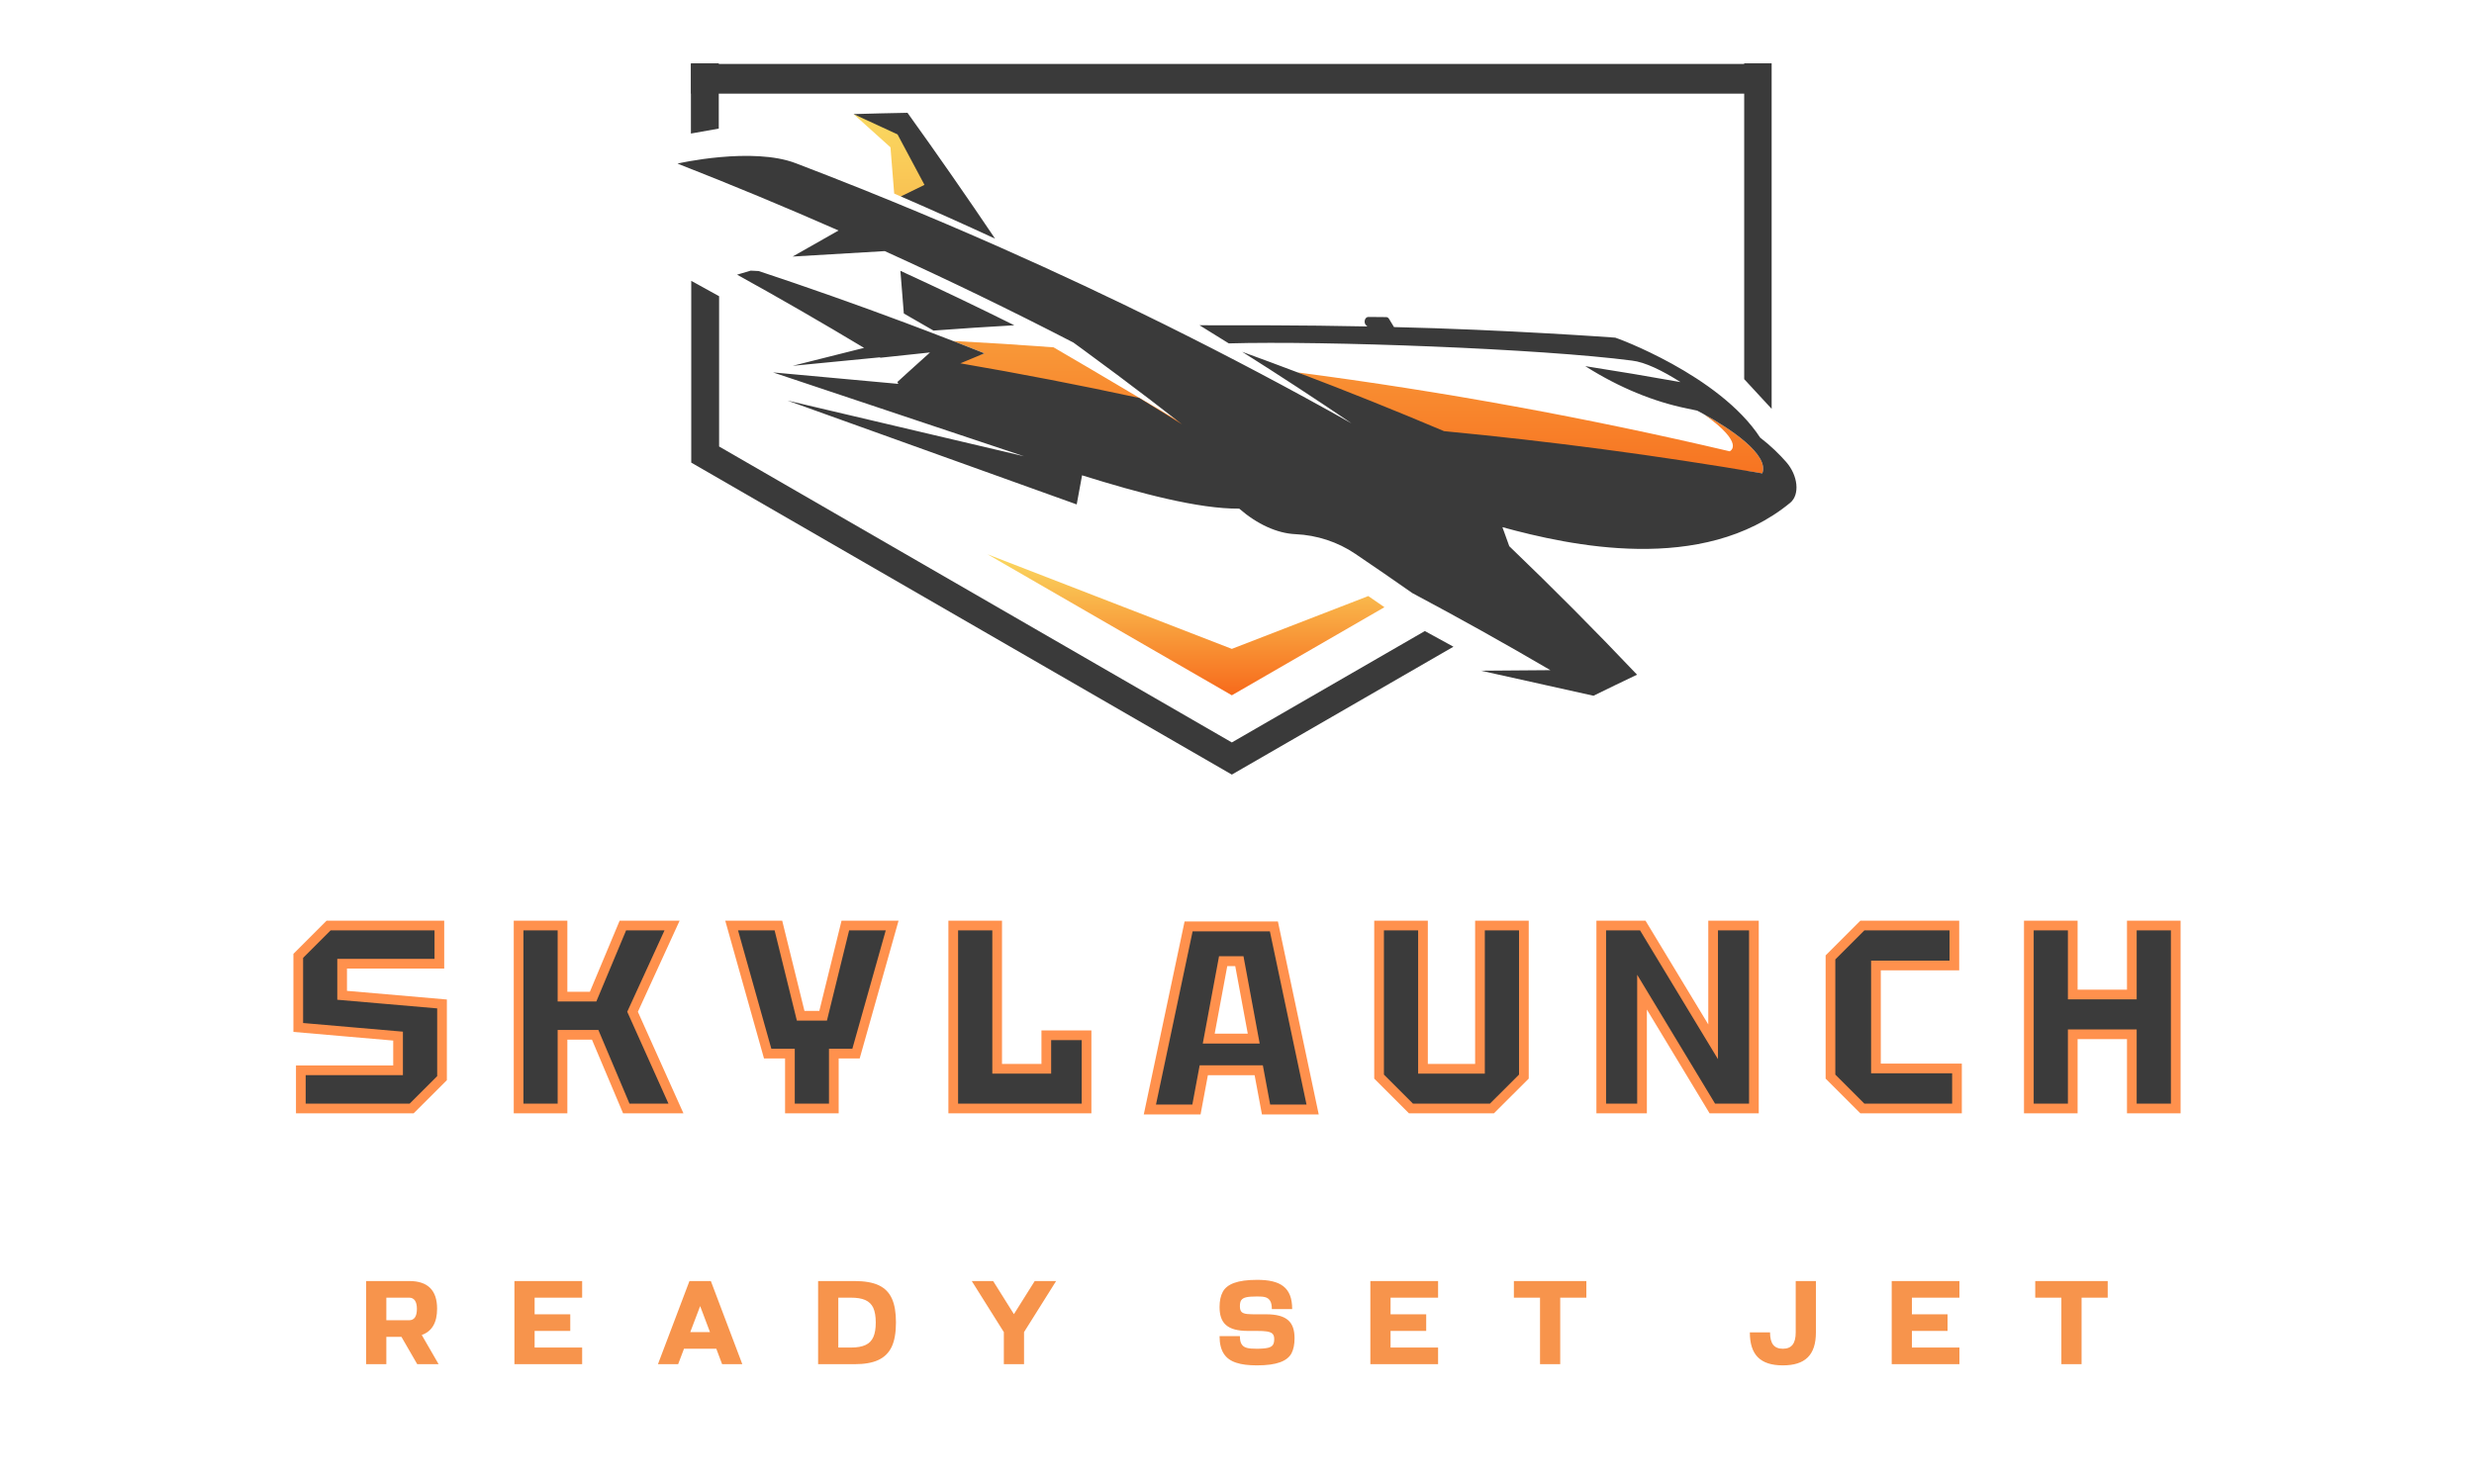 <?xml version="1.0" encoding="UTF-8" standalone="no"?>
<!DOCTYPE svg PUBLIC "-//W3C//DTD SVG 1.1//EN" "http://www.w3.org/Graphics/SVG/1.1/DTD/svg11.dtd">
<svg width="100%" height="100%" viewBox="0 0 4167 2500" version="1.1" xmlns="http://www.w3.org/2000/svg" xmlns:xlink="http://www.w3.org/1999/xlink" xml:space="preserve" xmlns:serif="http://www.serif.com/" style="fill-rule:evenodd;clip-rule:evenodd;stroke-linecap:round;">
    <g transform="matrix(4.167,0,0,4.167,0,0)">
        <g transform="matrix(1.921,0,0,1.921,145.595,551.556)">
            <g id="tagline">
                <g>
                    <g>
                        <g id="tagline-249baecc-e5f4-480e-bbea-aedc8eba4295-logo-path-0">
                            <path d="M1.25,0L5.5,0L5.5,-5.75L8.68,-5.75L12,0L16.5,0L12.95,-6.15C15.1,-6.9 16.18,-8.75 16.18,-11.68C16.18,-15.55 14.23,-17.5 10.33,-17.5L1.25,-17.5L1.25,0ZM10.3,-9.25L5.5,-9.25L5.5,-14L10.3,-14C11.33,-14 11.93,-13.23 11.93,-11.65C11.93,-10.05 11.38,-9.25 10.3,-9.25ZM32.45,0L46.7,0L46.7,-3.5L36.7,-3.5L36.7,-7L44.2,-7L44.2,-10.5L36.7,-10.5L36.7,-14L46.7,-14L46.7,-17.5L32.45,-17.5L32.45,0ZM76.15,0L80.4,0L73.78,-17.5L69.28,-17.5L62.65,0L66.9,0L68.13,-3.25L74.93,-3.25L76.15,0ZM73.6,-6.75L69.45,-6.75L71.53,-12.23L73.6,-6.75ZM103.25,-3.5L100.6,-3.5L100.6,-14L103.25,-14C105.75,-14 107.23,-13.38 107.95,-11.88C108.3,-11.1 108.48,-10.08 108.48,-8.78C108.48,-6.25 107.85,-4.75 106.35,-4.05C105.58,-3.68 104.55,-3.5 103.25,-3.5ZM96.35,-17.5L96.35,0L104,0C108.13,0 110.6,-1.1 111.83,-3.65C112.43,-4.93 112.73,-6.63 112.73,-8.78C112.73,-12.95 111.65,-15.4 109.13,-16.6C107.85,-17.2 106.15,-17.5 104,-17.5L96.35,-17.5ZM135.43,-6.75L135.43,0L139.68,0L139.68,-6.75L146.43,-17.5L141.93,-17.5L137.55,-10.53L133.18,-17.5L128.68,-17.5L135.43,-6.75ZM188.7,0.25C192.88,0.25 195.05,-0.65 195.95,-2.27C196.38,-3.1 196.6,-4.15 196.6,-5.45C196.6,-8.85 195.02,-10.5 190.6,-10.5L188.7,-10.5C186.95,-10.5 185.95,-10.5 185.45,-11C185.22,-11.23 185.1,-11.63 185.1,-12.18C185.1,-13.3 185.4,-13.83 186.42,-14.08C186.92,-14.2 187.7,-14.25 188.72,-14.25C190.2,-14.25 190.95,-14.13 191.45,-13.35C191.7,-12.98 191.82,-12.38 191.82,-11.6L196.1,-11.6C196.1,-16.2 193.6,-17.75 188.72,-17.75C184.55,-17.75 182.38,-16.85 181.5,-15.23C181.05,-14.4 180.82,-13.35 180.82,-12.05C180.82,-8.65 182.4,-7 186.82,-7L188.7,-7C190.38,-7 191.45,-6.9 191.97,-6.4C192.2,-6.15 192.32,-5.8 192.32,-5.33C192.32,-4.2 192.02,-3.7 191.02,-3.45C190.5,-3.33 189.72,-3.25 188.7,-3.25C186.9,-3.25 186,-3.4 185.5,-4.15C185.22,-4.53 185.1,-5.1 185.1,-5.9L180.82,-5.9C180.82,-2.73 182.05,-1.03 184.35,-0.3C185.47,0.08 186.92,0.25 188.7,0.25ZM212.55,0L226.8,0L226.8,-3.5L216.8,-3.5L216.8,-7L224.3,-7L224.3,-10.5L216.8,-10.5L216.8,-14L226.8,-14L226.8,-17.5L212.55,-17.5L212.55,0ZM248.25,0L252.5,0L252.5,-14L258,-14L258,-17.5L242.75,-17.5L242.75,-14L248.25,-14L248.25,0ZM299.35,0.25C304.02,0.25 306.3,-1.9 306.3,-6.7L306.3,-17.5L302.05,-17.5L302.05,-6.7C302.05,-4.38 301.22,-3.25 299.35,-3.25C297.52,-3.25 296.65,-4.3 296.65,-6.7L292.4,-6.7C292.4,-2.02 294.55,0.25 299.35,0.25ZM322.25,0L336.5,0L336.5,-3.5L326.5,-3.5L326.5,-7L334,-7L334,-10.5L326.5,-10.5L326.5,-14L336.5,-14L336.5,-17.5L322.25,-17.5L322.25,0ZM357.95,0L362.2,0L362.2,-14L367.7,-14L367.7,-17.5L352.45,-17.5L352.45,-14L357.95,-14L357.95,0Z" style="fill:rgb(247,148,76);fill-rule:nonzero;"/>
                        </g>
                    </g>
                </g>
            </g>
        </g>
        <g transform="matrix(1.921,0,0,1.921,525.737,411.19)">
            <g id="skylaunch">
                <g>
                    <g transform="matrix(1,0,0,1,-213.4,19.25)">
                        <path d="M26.34,0L3.02,0L3.02,-8.03L23.48,-8.03L23.48,-15.23L2.48,-17.05L2.48,-32.12L8.86,-38.5L32.17,-38.5L32.17,-30.47L11.71,-30.47L11.71,-23.82L32.73,-22L32.73,-6.38L26.34,0Z" style="fill:rgb(59,59,59);stroke:rgb(255,145,77);stroke-width:2.04px;"/>
                    </g>
                    <g transform="matrix(1,0,0,1,-213.4,19.25)">
                        <path d="M58.08,0L48.84,0L48.84,-38.5L58.08,-38.5L58.08,-23.54L64.52,-23.54L70.78,-38.5L81.13,-38.5L72.82,-20.35L81.95,0L71.5,0L64.95,-15.51L58.08,-15.51L58.08,0Z" style="fill:rgb(59,59,59);stroke:rgb(255,145,77);stroke-width:2.04px;"/>
                    </g>
                    <g transform="matrix(1,0,0,1,-213.4,19.25)">
                        <path d="M115.17,0L105.93,0L105.93,-11.55L101.25,-11.55L93.67,-38.5L103.51,-38.5L108.19,-19.52L112.92,-19.52L117.59,-38.5L127.44,-38.5L119.84,-11.55L115.17,-11.55L115.17,0Z" style="fill:rgb(59,59,59);stroke:rgb(255,145,77);stroke-width:2.04px;"/>
                    </g>
                    <g transform="matrix(1,0,0,1,-240.194,19.25)">
                        <path d="M195.14,0L167.09,0L167.09,-38.5L176.33,-38.5L176.33,-8.36L186.67,-8.36L186.67,-15.4L195.14,-15.4L195.14,0Z" style="fill:rgb(59,59,59);stroke:rgb(255,145,77);stroke-width:2.04px;"/>
                    </g>
                    <g transform="matrix(0.521,0,0,0.521,-288.595,-210.839)">
                        <path d="M511.836,442.036L493.028,442.036L508.666,368.072L543.112,368.072L558.75,442.036L539.942,442.036L536.984,426.187L514.794,426.187L511.836,442.036ZM522.614,382.135L516.792,413.411L534.967,413.411L529.165,382.135L522.614,382.135Z" style="fill:rgb(59,59,59);stroke:rgb(255,145,77);stroke-width:4px;"/>
                    </g>
                    <g transform="matrix(1,0,0,1,-240.194,19.25)">
                        <path d="M263.4,0L256.69,-6.71L256.69,-38.5L265.93,-38.5L265.93,-8.36L277.92,-8.36L277.92,-38.5L287.16,-38.5L287.16,-6.71L280.44,0L263.4,0Z" style="fill:rgb(59,59,59);stroke:rgb(255,145,77);stroke-width:2.04px;"/>
                    </g>
                    <g transform="matrix(1,0,0,1,-240.194,19.25)">
                        <path d="M312.02,0L303.44,0L303.44,-38.5L312.18,-38.5L326.98,-14.03L326.98,-38.5L335.56,-38.5L335.56,0L326.81,0L312.02,-24.48L312.02,0Z" style="fill:rgb(59,59,59);stroke:rgb(255,145,77);stroke-width:2.04px;"/>
                    </g>
                    <g transform="matrix(1,0,0,1,-240.194,19.25)">
                        <path d="M358.38,0L351.67,-6.71L351.67,-31.79L358.38,-38.5L377.74,-38.5L377.74,-30.09L361.24,-30.09L361.24,-8.42L378.29,-8.42L378.29,0L358.38,0Z" style="fill:rgb(59,59,59);stroke:rgb(255,145,77);stroke-width:2.04px;"/>
                    </g>
                    <g transform="matrix(1,0,0,1,-240.194,19.25)">
                        <path d="M402.65,0L393.41,0L393.41,-38.5L402.65,-38.5L402.65,-23.98L415.08,-23.98L415.08,-38.5L424.32,-38.5L424.32,0L415.08,0L415.08,-15.62L402.65,-15.62L402.65,0Z" style="fill:rgb(59,59,59);stroke:rgb(255,145,77);stroke-width:2.04px;"/>
                    </g>
                </g>
            </g>
        </g>
        <g transform="matrix(0.836,0,0,0.836,364.217,27.99)">
            <g id="plane">
                <g id="plane1" serif:id="plane">
                    <g id="logo-logo" transform="matrix(3.377,0,0,3.377,162.464,39.383)">
                        <g transform="matrix(0.798,0,0,0.798,-99.764,-99.764)">
                            <path d="M151.454,206.95L124.074,222.76L80.234,197.45L124.074,214.43L148.554,204.95C149.524,205.61 150.494,206.28 151.454,206.95Z" style="fill:url(#_Linear1);fill-rule:nonzero;"/>
                        </g>
                        <g transform="matrix(0.798,0,0,0.798,-99.764,-99.764)">
                            <path d="M64.683,133.233C64.287,133.062 63.892,132.891 63.496,132.72C63.496,132.72 63.496,132.72 63.496,132.72C63.273,129.952 63.051,127.184 62.828,124.415C60.636,122.42 58.428,120.432 56.204,118.454C58.847,119.657 64.598,120.268 67.216,121.495C68.843,124.51 73.231,131.414 74.828,134.438C73.408,135.126 66.096,132.538 64.683,133.233ZM109.611,169.864C109.613,169.864 109.616,169.865 109.619,169.865C105.59,166.787 101.514,163.74 97.39,160.724C97.39,160.724 97.389,160.724 97.389,160.724C101.511,163.739 105.585,166.786 109.611,169.864ZM66.538,165.295C77.331,167.148 116.954,179.048 127.553,181.335C122.491,178.257 97.269,163.288 92.085,160.31C86.085,159.861 80.071,159.481 74.044,159.168C75.93,159.901 77.811,160.64 79.686,161.386C78.242,161.981 67.976,164.692 66.538,165.295ZM213.392,178.971C187.951,172.985 162.082,168.25 135.881,164.814C144.753,168.181 150.098,183.559 158.739,187.218C237.212,192.933 200.341,179.71 219.249,182.933C220.563,179.561 213.376,174.83 208.753,172.31C216.4,177.737 213.378,178.977 213.392,178.971L213.392,178.971Z" style="fill:url(#_Linear2);fill-rule:nonzero;"/>
                        </g>
                        <g transform="matrix(0.798,0,0,0.798,-99.764,-99.764)">
                            <path d="M124.074,231.22C124.074,231.22 158.704,211.23 158.704,211.23C160.414,212.16 162.124,213.09 163.834,214.04L124.074,236.99L27.084,181L27.084,148.38L32.084,151.14L32.084,178.11L124.074,231.22Z" style="fill:rgb(58,58,58);"/>
                        </g>
                        <g transform="matrix(0.798,0,0,0.798,-99.764,-99.764)">
                            <path d="M64.683,133.233C66.096,132.538 67.512,131.846 68.931,131.158C67.335,128.134 65.722,125.114 64.095,122.099C61.477,120.872 58.847,119.657 56.204,118.454C59.431,118.358 62.657,118.281 65.882,118.223C71.253,125.702 76.492,133.231 81.596,140.809C76.014,138.226 70.376,135.7 64.683,133.233ZM85.046,156.353C78.322,153.01 71.509,149.752 64.609,146.581L65.224,154.239C67.007,155.255 68.782,156.278 70.55,157.306C75.379,156.944 80.212,156.627 85.046,156.353L85.046,156.353ZM223.526,180.88C222.312,179.501 220.762,177.973 218.858,176.508C211.519,165.266 192.873,158.522 192.863,158.576C192.864,158.568 173.15,157.133 153.168,156.676C152.87,156.183 152.572,155.691 152.273,155.199C152.155,155.004 151.971,154.89 151.773,154.888C150.705,154.876 149.637,154.867 148.569,154.86C147.946,154.856 147.658,155.851 148.142,156.326C148.224,156.406 148.305,156.486 148.387,156.566C136.493,156.314 125.069,156.353 118.274,156.35C120.032,157.43 121.783,158.515 123.526,159.606C140.692,159.116 179.532,160.552 195.862,162.693C198.205,162.957 201.345,164.496 204.576,166.553C198.893,165.537 193.195,164.581 187.483,163.687C187.533,163.719 187.584,163.751 187.635,163.783C193.538,167.507 199.692,170.058 205.779,171.294C206.378,171.415 206.975,171.541 207.563,171.67C207.932,171.864 208.331,172.078 208.753,172.31C213.376,174.83 220.563,179.561 219.249,182.933C200.341,179.71 181.296,177.181 162.152,175.356C153.511,171.697 144.753,168.181 135.881,164.814C132.58,163.561 129.264,162.329 125.932,161.118C132.58,165.314 139.121,169.593 145.554,173.952C134.617,167.799 123.421,161.876 111.973,156.198C102.393,151.445 92.636,146.865 82.709,142.465C76.212,139.586 69.642,136.785 63,134.064C61.222,133.335 59.439,132.612 57.65,131.895C53.744,130.329 49.813,128.791 45.858,127.281C38.069,124.274 24.6,127.317 24.618,127.339C34.407,131.169 44.036,135.178 53.515,139.345L45.272,144.021L61.801,143.044C73.323,148.276 84.61,153.748 95.647,159.454C96.229,159.877 96.81,160.3 97.39,160.724C101.514,163.74 105.59,166.787 109.619,169.865C109.616,169.865 109.613,169.864 109.611,169.864C111.465,171.281 113.309,172.705 115.143,174.135C112.596,172.543 110.034,170.963 107.455,169.395C96.856,167.109 86.157,165.036 75.364,163.183C76.801,162.58 78.242,161.981 79.686,161.386C77.811,160.64 75.93,159.901 74.044,159.168C72.506,158.571 70.965,157.979 69.42,157.391L69.421,157.391C68.068,156.876 66.713,156.365 65.354,155.857C56.745,152.637 48.02,149.557 39.185,146.62C38.709,146.596 38.233,146.572 37.757,146.548C36.94,146.789 36.124,147.03 35.308,147.273C43.034,151.542 50.623,155.927 58.09,160.411L45.272,163.632L60.919,162.108C60.958,162.132 60.997,162.155 61.036,162.178C63.996,161.846 66.959,161.531 69.923,161.232C68.65,162.371 67.383,163.514 66.121,164.66C65.433,165.286 64.746,165.912 64.061,166.539C64.115,166.653 64.183,166.759 64.24,166.871L41.759,164.814L86.789,179.861L44.349,169.865L96.241,188.506L96.241,188.506C96.241,188.506 96.241,188.506 96.241,188.506C96.559,186.764 96.88,185.023 97.203,183.281C107.481,186.489 118.073,189.318 125.405,189.263C128.611,192.057 132.19,193.693 135.497,193.843C139.348,194.016 143.068,195.238 146.207,197.358C149.658,199.689 153.078,202.043 156.465,204.419C164.87,208.891 173.126,213.504 181.231,218.25L168.769,218.346L188.959,222.841L188.959,222.841C191.55,221.567 194.156,220.307 196.776,219.061C189.377,211.259 181.734,203.568 173.849,195.999C173.441,194.861 173.032,193.724 172.62,192.587C184.576,195.86 208.515,201.172 224.251,188.214C226.014,186.757 225.674,183.322 223.526,180.88Z" style="fill:rgb(58,58,58);fill-rule:nonzero;"/>
                        </g>
                    </g>
                    <g transform="matrix(1.196,0,0,1.026,-604.169,-304.199)">
                        <rect x="420.198" y="294" width="435.899" height="14" style="fill:rgb(58,58,58);"/>
                    </g>
                    <g transform="matrix(1.196,0,0,1.196,-604.169,-399.457)">
                        <path d="M857.097,331.614L846,331.614L846,459.319L857.097,471.319L857.097,331.614ZM431.46,331.614L420.198,331.614L420.198,360L431.46,358L431.46,331.614Z" style="fill:rgb(58,58,58);"/>
                    </g>
                </g>
            </g>
        </g>
    </g>
    <defs>
        <linearGradient id="_Linear1" x1="0" y1="0" x2="1" y2="0" gradientUnits="userSpaceOnUse" gradientTransform="matrix(1.53081e-15,25,-25,1.53081e-15,80.234,197.45)"><stop offset="0" style="stop-color:rgb(250,217,97);stop-opacity:1"/><stop offset="1" style="stop-color:rgb(247,107,28);stop-opacity:1"/></linearGradient>
        <linearGradient id="_Linear2" x1="0" y1="0" x2="1" y2="0" gradientUnits="userSpaceOnUse" gradientTransform="matrix(4.28626e-15,70,-70,4.28626e-15,56.204,118.454)"><stop offset="0" style="stop-color:rgb(250,217,97);stop-opacity:1"/><stop offset="1" style="stop-color:rgb(247,107,28);stop-opacity:1"/></linearGradient>
    </defs>
</svg>
